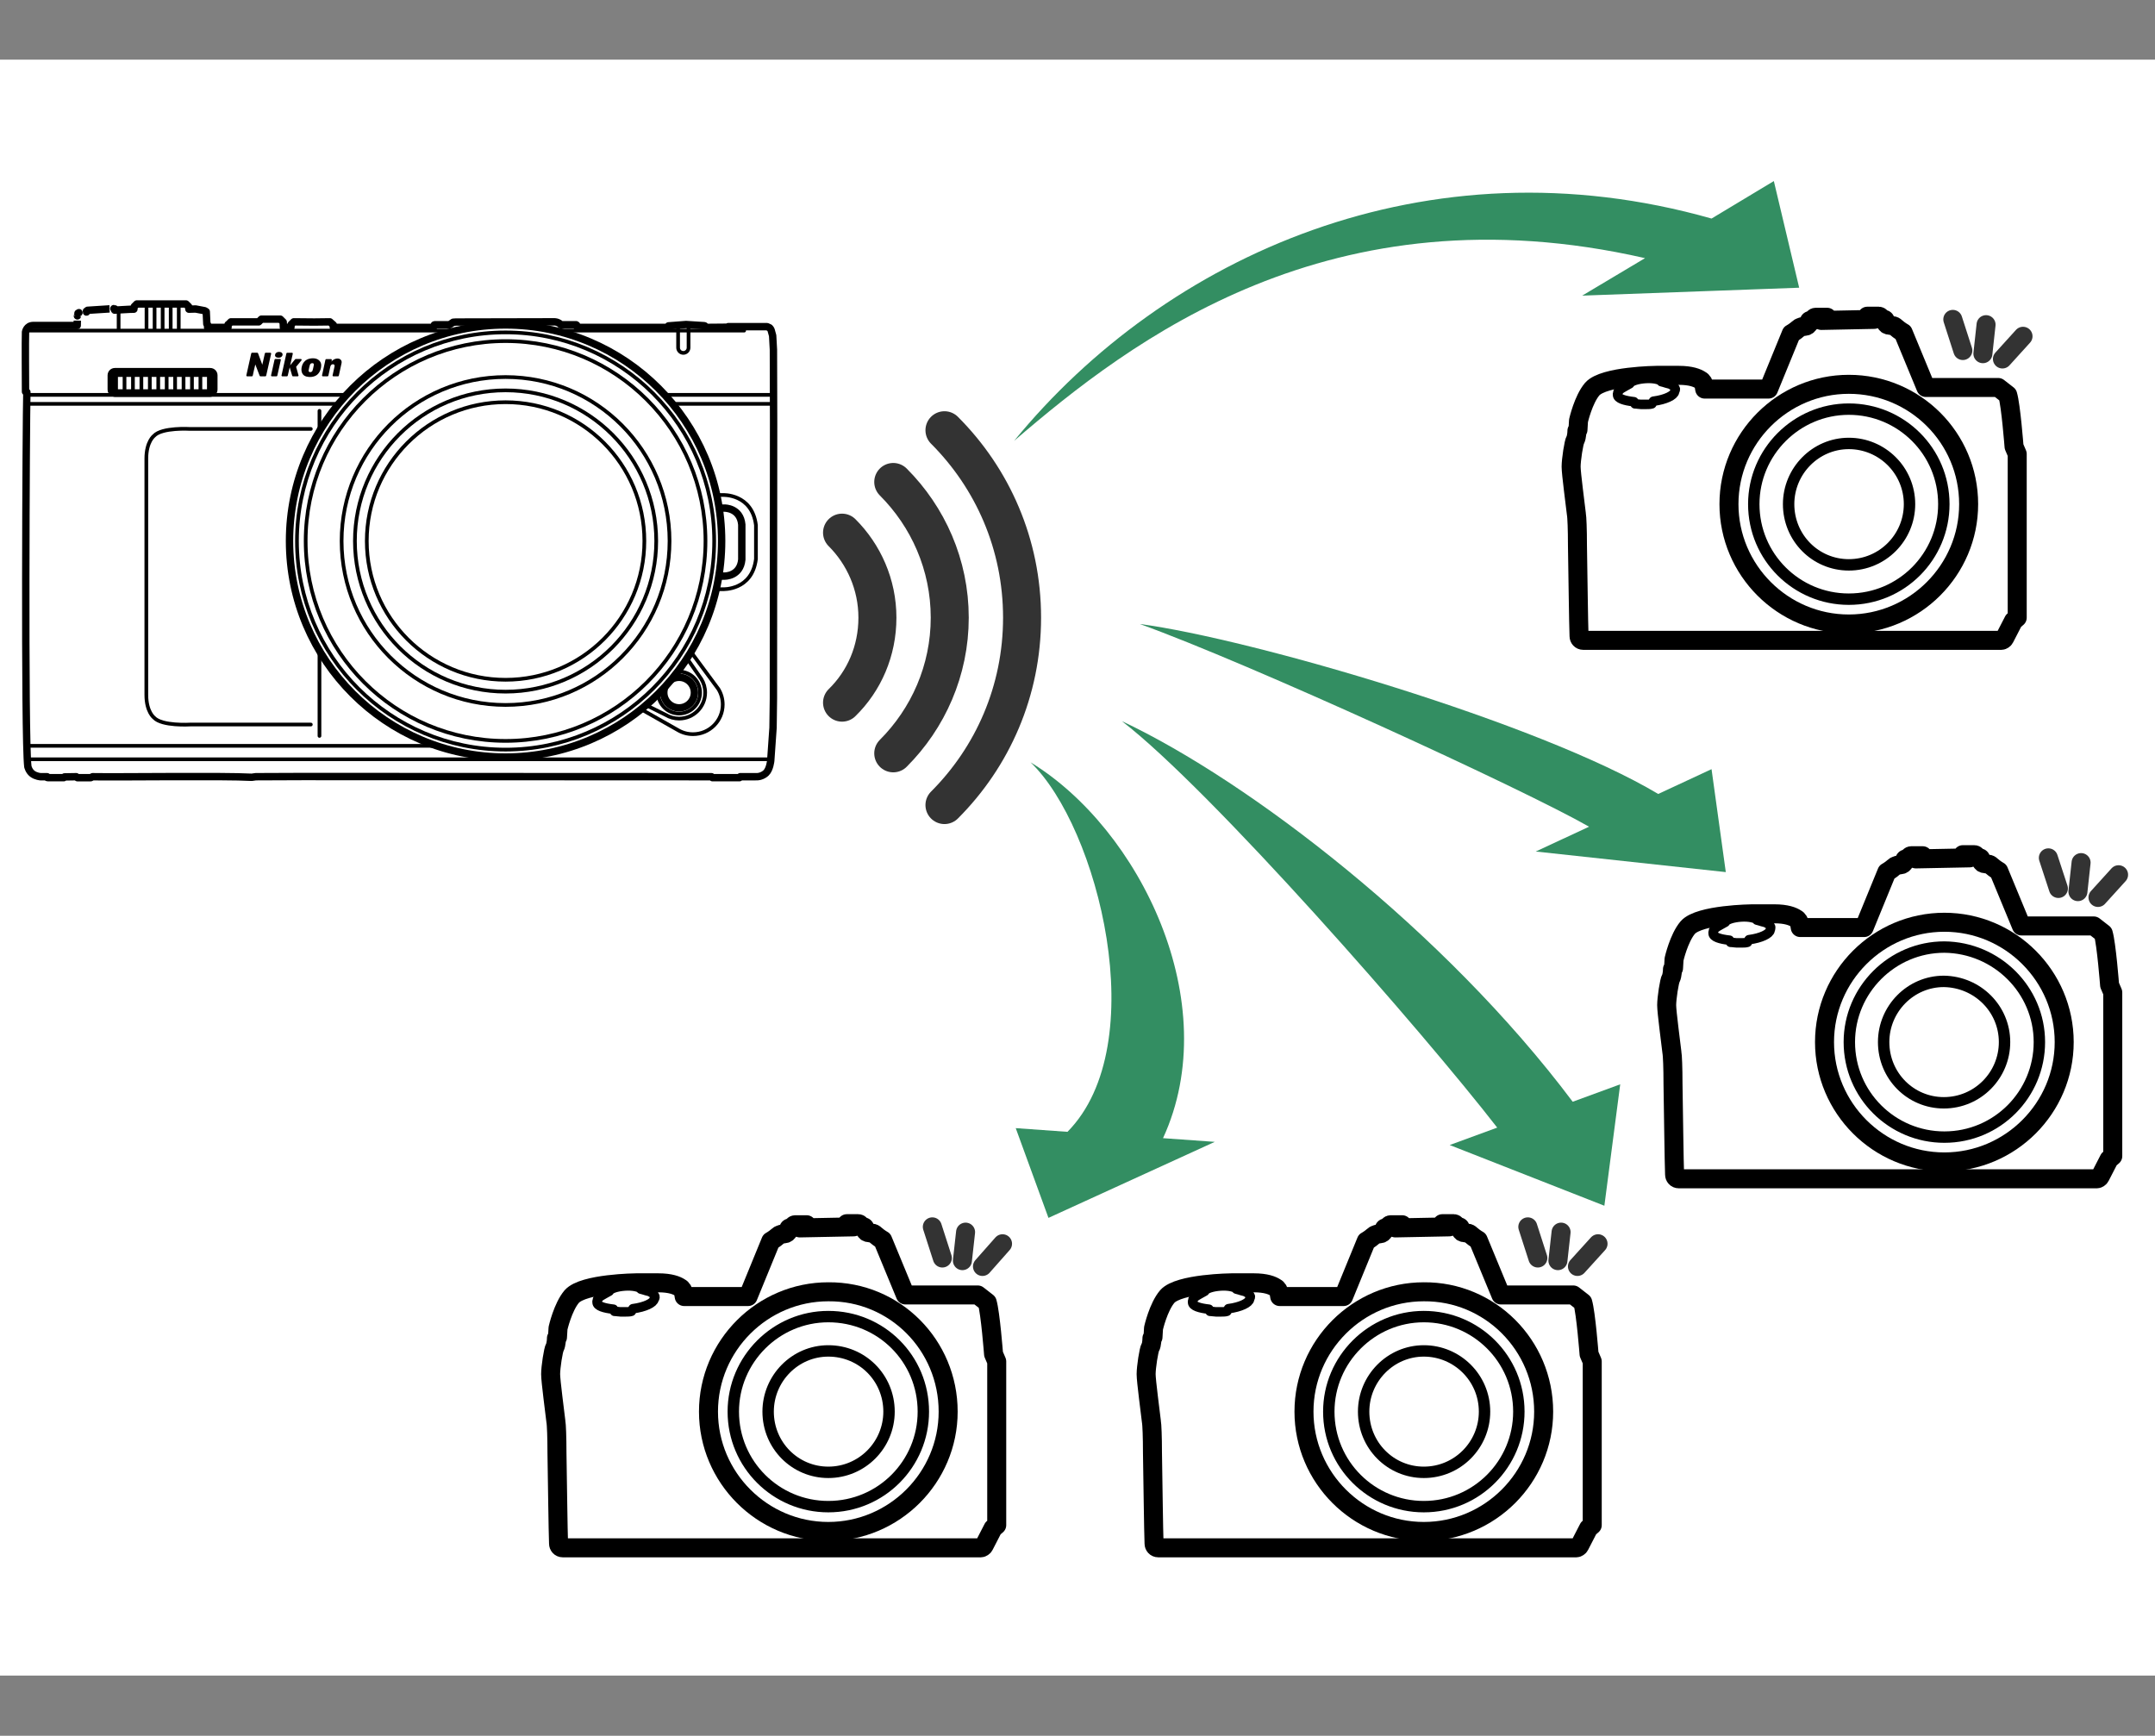 <?xml version="1.0" encoding="utf-8"?>
<!-- Generator: Adobe Illustrator 28.7.5, SVG Export Plug-In . SVG Version: 9.03 Build 55973)  -->
<!DOCTYPE svg PUBLIC "-//W3C//DTD SVG 1.1//EN" "http://www.w3.org/Graphics/SVG/1.1/DTD/svg11.dtd">
<svg version="1.1" id="レイヤー_1" xmlns:x="http://ns.adobe.com/Extensibility/1.0/" xmlns:i="http://ns.adobe.com/AdobeIllustrator/10.0/" xmlns:graph="http://ns.adobe.com/Graphs/1.0/"
	 xmlns="http://www.w3.org/2000/svg" xmlns:xlink="http://www.w3.org/1999/xlink" x="0px" y="0px" width="408.2px"
	 height="328.8px" viewBox="0 0 408.2 328.8" style="enable-background:new 0 0 408.2 328.8;"
	 xml:space="preserve">
<rect x="0" y="0" width="408.2" height="328.8" fill="#808080" stroke="none"/>
<g id="Format">
	<rect y="11.3" style="fill:#FFFFFF;" width="408.2" height="306.1"/>
</g>
<g id="patern2">
	<g>
		<path style="fill:none;stroke:#333333;stroke-width:7.2;stroke-linecap:round;stroke-linejoin:round;" d="M178.9,152.5c9.1-9.1,14.7-21.6,14.7-35.5S188,90.6,178.9,81.5"/>
		<path style="fill:none;stroke:#333333;stroke-width:7.2;stroke-linecap:round;stroke-linejoin:round;" d="M169.2,91.3c6.6,6.6,10.7,15.7,10.7,25.7s-4.1,19.1-10.7,25.7"/>
		<path style="fill:none;stroke:#333333;stroke-width:7.2;stroke-linecap:round;stroke-linejoin:round;" d="M159.5,100.9c4.1,4.1,6.7,9.8,6.7,16.1s-2.5,12-6.7,16.1"/>
	</g>
	<path style="fill:#338E62;" d="M336,34.3l-11.8,7.1C270.3,26.1,220.8,48.4,192.1,83.5C214.2,64.5,252,35.3,311.6,48.9
		L299.7,56l41.1-1.5L336,34.3z"/>
	<path style="fill:#338E62;" d="M230.1,216.3l-9.8-0.7C232.1,190,215.9,157,195.2,144.4c12.8,12.2,23.3,53.5,7,70
		l-9.8-0.7l6.2,17L230.1,216.3z"/>
	<path style="fill:#338E62;" d="M324.2,145.7l-10.1,4.7C291.5,136.9,237,121,215.9,118.2
		c20.8,7.5,72.7,31.3,85.1,38.4l-10.1,4.7l36,3.9L324.2,145.7z"/>
	<path style="fill:#338E62;" d="M306.9,205.4l-9,3.3C273.6,176.3,236.5,147.9,212.5,136.6
		c16.9,13,57,58.8,71.1,77l-9,3.3l29.3,11.5L306.9,205.4z"/>
</g>
<g id="Body">
	<g>
		<path style="fill:#FFFFFF;stroke:#000000;stroke-width:1.4;stroke-linecap:round;stroke-linejoin:round;" d="M47.688,147.239l0.767-0.109l9.06-0.036l77.258,0.036l0.183,0.182h5.005l0,0h0.11
			l0.146-0.182h0.694h2.229c1.205,0.074,1.973-0.729,1.973-0.729c0.717-0.688,0.877-2.289,0.877-2.289
			l0.438-6.255l0.073-5.6v-1.923l0.036-50.277l-0.036-13.818l-0.146-2.655l-0.292-1.055l-0.11-0.218
			l-0.183-0.218l-0.475-0.218h-1.096h0.877h-7.124l-0.183,0.109l-4.092,0.036l-0.073-0.182l-0.11-0.109
			l-0.11-0.036l-3.434-0.218l-3.325,0.255l-0.11,0.182l0,0l-0.036,0.109h-16.961l-0.256-0.145l-0.036-0.291
			l-0.11-0.073l0,0h-0.073h-1.827h-0.986l-0.256-0.255l-0.365-0.182l-0.256-0.073l-0.256-0.036h-2.338
			l-16.221,0.036h-0.146l-0.548,0.036l-0.694,0.473h-0.292H84.531h-1.644H82.412l-0.146,0.036l-0.11,0.364
			L82.01,62.021h-0.11H63.142v-0.473l-0.658-0.582l-2.959,0.036l-3.873-0.036l-0.511,0.509L55.105,62.021h-1.425
			l-0.037-1.018l-0.548-0.545h-0.402h-2.776h-0.256h-0.146l-0.511,0.509h-0.183l0,0h-5.078l-0.548,0.545v-0.036
			V62.021h-3.873v-0.509l-0.146-0.145l-0.11-2.327l-0.292-0.182l-1.717-0.327l-1.279,0.036l-0.037-0.473
			l-0.511-0.509c-0.143,0.002-0.481-0.002-0.621,0h-8.184H26.17h-0.256l-0.475,0.473l-0.073,0.218v0.291
			c-0.767-0.009-2.872,0.15-3.653,0.182c-0.008,0.019,0.067-0.202,0.072-0.218
			c0.013,0.002-0.205-0.068-0.218-0.073c0.052,0-5.184,0.329-5.006,0.327c0.006-0.003-0.172,0.137-0.182,0.145
			c-0.002-0.011,0.001,0.169-0,0.182c0.012,0.001-1.389,0.106-1.424,0.11
			c0.021-0.014-0.165,0.1-0.183,0.109c0.001-0.012-0.105,0.488-0.11,0.509
			c-0-0.019-0.035,1.777-0.037,1.818H6.313c-1.29,0-1.479,1.237-1.479,1.237
			c-0.063,1.429-0.002,9.684,0,11.309l0.11,0.073c0,0,0.146,0,0.146,0c-0.145,4.986-0.469,65.499,0.183,70.927
			c0,0,0.181,0.852,0.859,1.364c0.677,0.512,1.553,0.564,1.553,0.564h1.242v0.145l0.219,0.036H12.068
			l0.146-0.145c0.032-0.001,2.383-0.043,2.302-0.036l0.146,0.182c0,0,0.438,0,0.438,0c0.354,0,1.752,0,2.083,0
			c0,0,0.365-0.182,0.365-0.182C22.575,147.223,42.325,146.943,47.688,147.239"/>
		<path style="fill:none;stroke:#000000;stroke-width:1.4;stroke-linecap:round;stroke-linejoin:round;" d="M131.536,131.199c0,1.595-1.304,2.89-2.899,2.89c-1.599,0-2.9-1.295-2.9-2.89
			c0-1.6,1.3-2.9,2.9-2.9C130.232,128.299,131.536,129.599,131.536,131.199z"/>
		<path style="fill:none;stroke:#000000;stroke-width:0.7;stroke-linecap:round;stroke-linejoin:round;" d="M132.61,131.201c0,2.186-1.786,3.96-3.973,3.96c-2.192,0-3.973-1.774-3.973-3.96
			c0-2.193,1.782-3.974,3.973-3.974C130.823,127.227,132.61,129.008,132.61,131.201z"/>
		<path style="fill:none;stroke:#000000;stroke-width:0.7;stroke-linecap:round;stroke-linejoin:round;" d="M130.237,124.868l2.618,3.778c0.454,0.746,0.716,1.621,0.716,2.557
			c0,2.715-2.219,4.918-4.935,4.918c-0.934,0-1.808-0.259-2.553-0.71l-4.148-2.059"/>
		<path style="fill:none;stroke:#000000;stroke-width:0.7;stroke-linecap:round;stroke-linejoin:round;" d="M131.019,123.677l5.063,6.858c0.519,0.852,0.818,1.852,0.818,2.92
			c0,3.101-2.534,5.617-5.636,5.617c-1.067,0-2.065-0.296-2.916-0.81l-7.716-4.369"/>
		<path style="fill:none;stroke:#000000;stroke-width:1.4;stroke-linecap:round;stroke-linejoin:round;" d="M136.119,109.129h1.154c0,0,2.941,0.044,3.239-3.126v-6.628
			c-0.298-3.17-3.239-3.126-3.239-3.126h-1.154"/>
		<path style="fill:none;stroke:#000000;stroke-width:0.7;stroke-linecap:round;stroke-linejoin:round;" d="M135.858,111.613h1.042c0,0,5.547,0.29,6.291-5.721v-6.405
			c-0.744-6.011-6.291-5.721-6.291-5.721h-1.042"/>
		<line style="fill:none;stroke:#000000;stroke-width:0.7;stroke-linecap:round;stroke-linejoin:round;" x1="60.514" y1="77.827" x2="60.514" y2="139.4"/>
		<line style="fill:none;stroke:#000000;stroke-width:0.7;stroke-linecap:round;stroke-linejoin:round;" x1="5.275" y1="62.625" x2="140.958" y2="62.625"/>
		<line style="fill:none;stroke:#000000;stroke-width:0.7;stroke-linecap:round;stroke-linejoin:round;" x1="146.522" y1="74.797" x2="5.157" y2="74.797"/>
		<line style="fill:none;stroke:#000000;stroke-width:0.7;stroke-linecap:round;stroke-linejoin:round;" x1="146.532" y1="76.501" x2="5.157" y2="76.501"/>
		<line style="fill:none;stroke:#000000;stroke-width:0.7;stroke-linecap:round;stroke-linejoin:round;" x1="5.159" y1="141.28" x2="90.704" y2="141.28"/>
		<line style="fill:none;stroke:#000000;stroke-width:0.7;stroke-linecap:round;stroke-linejoin:round;" x1="5.159" y1="143.829" x2="145.99" y2="143.829"/>
		<path style="fill:none;stroke:#000000;stroke-width:0.7;stroke-linecap:round;stroke-linejoin:round;" d="M39.826,74.81H21.757c-0.566,0-1.029-0.463-1.029-1.029V71.083c0-0.566,0.463-1.029,1.029-1.029
			h18.069c0.566,0,1.029,0.463,1.029,1.029v2.698C40.855,74.347,40.392,74.81,39.826,74.81z"/>
		<polygon style="fill:none;stroke:#000000;stroke-width:1.4;stroke-linecap:round;stroke-linejoin:round;" points="39.949,74.437 40.41,73.96 40.41,71.529 39.629,70.692 21.929,70.692 
			21.149,71.529 21.149,73.96 21.609,74.437 		"/>
		<g>
			<line style="fill:none;stroke:#000000;stroke-width:0.7;stroke-linecap:round;stroke-linejoin:round;" x1="21.989" y1="70.754" x2="21.989" y2="74.374"/>
			<line style="fill:none;stroke:#000000;stroke-width:0.7;stroke-linecap:round;stroke-linejoin:round;" x1="23.586" y1="70.754" x2="23.586" y2="74.374"/>
			<line style="fill:none;stroke:#000000;stroke-width:0.7;stroke-linecap:round;stroke-linejoin:round;" x1="25.184" y1="70.754" x2="25.184" y2="74.374"/>
			<line style="fill:none;stroke:#000000;stroke-width:0.7;stroke-linecap:round;stroke-linejoin:round;" x1="26.781" y1="70.754" x2="26.781" y2="74.374"/>
			<line style="fill:none;stroke:#000000;stroke-width:0.7;stroke-linecap:round;stroke-linejoin:round;" x1="28.378" y1="70.754" x2="28.378" y2="74.374"/>
			<line style="fill:none;stroke:#000000;stroke-width:0.7;stroke-linecap:round;stroke-linejoin:round;" x1="29.976" y1="70.754" x2="29.976" y2="74.374"/>
			<line style="fill:none;stroke:#000000;stroke-width:0.7;stroke-linecap:round;stroke-linejoin:round;" x1="31.573" y1="70.754" x2="31.573" y2="74.374"/>
			<line style="fill:none;stroke:#000000;stroke-width:0.7;stroke-linecap:round;stroke-linejoin:round;" x1="33.17" y1="70.754" x2="33.17" y2="74.374"/>
			<line style="fill:none;stroke:#000000;stroke-width:0.7;stroke-linecap:round;stroke-linejoin:round;" x1="34.767" y1="70.754" x2="34.767" y2="74.374"/>
			<line style="fill:none;stroke:#000000;stroke-width:0.7;stroke-linecap:round;stroke-linejoin:round;" x1="36.365" y1="70.754" x2="36.365" y2="74.374"/>
			<line style="fill:none;stroke:#000000;stroke-width:0.7;stroke-linecap:round;stroke-linejoin:round;" x1="37.962" y1="70.754" x2="37.962" y2="74.374"/>
			<line style="fill:none;stroke:#000000;stroke-width:0.7;stroke-linecap:round;stroke-linejoin:round;" x1="39.559" y1="70.754" x2="39.559" y2="74.374"/>
		</g>
		<g>
			<path style="fill:#FFFFFF;stroke:#000000;stroke-width:1.4;stroke-linecap:round;stroke-linejoin:round;" d="M54.84,102.479c0-22.603,18.323-40.927,40.926-40.927
				c22.603,0,40.927,18.324,40.927,40.927c0,22.603-18.323,40.927-40.927,40.927
				C73.163,143.406,54.84,125.082,54.84,102.479z"/>
			<path style="fill:none;stroke:#000000;stroke-width:0.7;stroke-linecap:round;" d="M69.477,102.479c0-14.52,11.77-26.289,26.289-26.289c14.52,0,26.29,11.769,26.29,26.289
				c0,14.52-11.77,26.289-26.29,26.289C81.247,128.768,69.477,116.999,69.477,102.479z"/>
			<path style="fill:none;stroke:#000000;stroke-width:0.7;stroke-linecap:round;" d="M64.708,102.479c0-17.153,13.905-31.059,31.058-31.059c17.154,0,31.059,13.906,31.059,31.059
				c0,17.153-13.905,31.059-31.059,31.059C78.613,133.538,64.708,119.632,64.708,102.479z"/>
			<path style="fill:none;stroke:#000000;stroke-width:0.7;stroke-linecap:round;" d="M57.9,102.479c0-20.912,16.953-37.866,37.866-37.866c20.913,0,37.867,16.954,37.867,37.866
				c0,20.913-16.954,37.867-37.867,37.867C74.853,140.346,57.9,123.391,57.9,102.479z"/>
			<path style="fill:none;stroke:#000000;stroke-width:0.7;stroke-linecap:round;" d="M56.25,102.479c0-21.823,17.692-39.515,39.516-39.515
				c21.824,0,39.516,17.692,39.516,39.515c0,21.825-17.692,39.516-39.516,39.516
				C73.942,141.995,56.25,124.304,56.25,102.479z"/>
			<path style="fill:none;stroke:#000000;stroke-width:0.7;stroke-linecap:round;" d="M67.229,102.479c0-15.761,12.776-28.536,28.537-28.536
				c15.761,0,28.537,12.775,28.537,28.536c0,15.761-12.776,28.537-28.537,28.537
				C80.005,131.016,67.229,118.24,67.229,102.479z"/>
			<g>
				<path style="fill:none;" d="M90.43,70.365V68.17h0.338l0.768,1.111c0.178,0.257,0.317,0.489,0.43,0.713l0.007-0.004
					c-0.028-0.293-0.035-0.56-0.035-0.902V68.17h0.292v2.195h-0.313L91.155,69.251
					c-0.167-0.244-0.327-0.495-0.448-0.732l-0.011,0.003c0.018,0.277,0.025,0.541,0.025,0.905v0.938H90.43z"/>
				<path style="fill:none;" d="M93.083,68.17v2.195H92.774V68.17H93.083z"/>
				<path style="fill:none;" d="M93.625,68.17h0.309v1.059h0.011c0.064-0.084,0.128-0.163,0.188-0.234L94.866,68.17h0.384
					l-0.868,0.931l0.936,1.264h-0.367l-0.789-1.078l-0.228,0.241v0.837h-0.309V68.17z"/>
				<path style="fill:none;" d="M95.556,68.17h0.309v1.059h0.011c0.064-0.084,0.128-0.163,0.188-0.234L96.797,68.17h0.384
					l-0.868,0.931l0.935,1.264h-0.366l-0.789-1.078l-0.228,0.241v0.837h-0.309V68.17z"/>
				<path style="fill:none;" d="M99.535,69.245c0,0.755-0.501,1.156-1.113,1.156c-0.633,0-1.077-0.449-1.077-1.113
					c0-0.697,0.473-1.153,1.113-1.153C99.112,68.135,99.535,68.594,99.535,69.245z M97.676,69.281
					c0,0.469,0.278,0.889,0.764,0.889c0.491,0,0.768-0.414,0.768-0.912c0-0.437-0.249-0.892-0.764-0.892
					C97.932,68.366,97.676,68.799,97.676,69.281z"/>
				<path style="fill:none;" d="M99.942,68.2c0.156-0.03,0.38-0.046,0.594-0.046c0.331,0,0.544,0.055,0.694,0.179
					c0.121,0.098,0.188,0.248,0.188,0.417c0,0.291-0.199,0.483-0.452,0.56v0.011
					c0.185,0.058,0.295,0.214,0.352,0.443c0.078,0.306,0.135,0.517,0.184,0.602h-0.32
					c-0.039-0.062-0.092-0.251-0.16-0.524c-0.071-0.303-0.199-0.417-0.48-0.427h-0.292v0.951h-0.309V68.2z
					 M100.251,69.2h0.317c0.331,0,0.541-0.166,0.541-0.417c0-0.284-0.224-0.407-0.551-0.411
					c-0.149,0-0.256,0.013-0.306,0.027V69.2z"/>
			</g>
		</g>
		<g>
			<path style="fill-rule:evenodd;clip-rule:evenodd;fill:#040000;" d="M52.004,68.128c0.016-0.072,0.08-0.124,0.155-0.124h0.877
				c0.012,0,0.023,0.001,0.035,0.004c0.085,0.019,0.139,0.104,0.12,0.189l-0.662,2.965
				c-0.016,0.072-0.08,0.124-0.154,0.124h-0.876c-0.012,0-0.023-0.001-0.034-0.004
				c-0.085-0.019-0.139-0.104-0.12-0.189L52.004,68.128z M55.902,68.06c0.03-0.036,0.075-0.058,0.122-0.058
				h0.958c0.037,0,0.072,0.013,0.101,0.036c0.067,0.056,0.077,0.155,0.021,0.223l-1.014,1.231l0.452,1.593
				c0.004,0.014,0.006,0.029,0.006,0.043c0,0.087-0.071,0.158-0.158,0.158h-0.893
				c-0.07,0-0.132-0.046-0.152-0.113l-0.47-1.586l-0.37,1.577c-0.017,0.072-0.081,0.122-0.154,0.122h-0.869
				c-0.012,0-0.023-0.001-0.034-0.004c-0.085-0.019-0.139-0.103-0.12-0.189l0.921-4.149
				c0.016-0.072,0.08-0.124,0.155-0.124l0.898,0c0.012,0,0.023,0.001,0.035,0.004
				c0.085,0.019,0.139,0.104,0.12,0.189l-0.489,2.182L55.902,68.06z M51.204,66.82
				c0.012,0,0.024,0.001,0.035,0.004c0.085,0.019,0.139,0.104,0.119,0.189l-0.939,4.149
				c-0.016,0.072-0.081,0.123-0.154,0.123h-0.935c-0.066,0-0.124-0.04-0.148-0.102l-0.822-2.145
				c-0.172,0.725-0.346,1.431-0.482,2.106c-0.001,0.004-0.002,0.009-0.003,0.014
				c-0.015,0.074-0.08,0.127-0.155,0.127h-0.902c-0.012,0-0.023-0.001-0.035-0.004
				c-0.085-0.019-0.139-0.104-0.12-0.189l0.926-4.151c0.016-0.072,0.08-0.124,0.155-0.124h0.986
				c0.066,0,0.125,0.041,0.148,0.103l0.807,2.169l0.483-2.147c0.016-0.072,0.08-0.124,0.154-0.124L51.204,66.82
				z M62.694,68.023c0.011,0,0.022,0.001,0.033,0.004c0.086,0.018,0.14,0.102,0.122,0.188l-0.06,0.28
				c0.316-0.434,0.949-0.686,1.466-0.535c0.112,0.033,0.563,0.261,0.446,0.815l-0.519,2.387
				c-0.016,0.073-0.08,0.125-0.155,0.125h-0.874c-0.011,0-0.023-0.001-0.034-0.004
				c-0.085-0.019-0.139-0.103-0.12-0.189l0.371-1.688c0.048-0.285-0.097-0.365-0.202-0.394
				c-0.244-0.06-0.519,0.083-0.594,0.426L62.2,71.161c-0.016,0.073-0.08,0.125-0.155,0.125h-0.889
				c-0.011,0-0.023-0.001-0.034-0.004c-0.086-0.019-0.14-0.103-0.121-0.188l0.642-2.946
				c0.016-0.073,0.08-0.125,0.155-0.125H62.694z M59.143,68.796c-0.107,0.001-0.345,0.054-0.433,0.292
				c-0.05,0.138-0.226,0.835-0.256,1.109c-0.018,0.164,0.106,0.295,0.311,0.293
				c0.216-0.002,0.379-0.12,0.431-0.285c0.071-0.224,0.19-0.697,0.257-1.107
				C59.476,68.951,59.403,68.794,59.143,68.796z M53.531,67.143c0-0.177-0.143-0.481-0.681-0.481
				c-0.495,0-0.756,0.33-0.756,0.625c0,0.104,0.024,0.467,0.68,0.467C53.32,67.754,53.531,67.404,53.531,67.143
				z M59.308,67.868c-1.85,0-2.114,1.439-2.167,1.7c-0.136,0.666,0.015,1.528,0.882,1.758
				c0.57,0.152,1.465,0.136,2.044-0.335c0.523-0.433,0.785-1.159,0.776-1.844
				C60.834,68.489,60.281,67.868,59.308,67.868z"/>
		</g>
		<path style="fill:none;" d="M134.966,71.522h-0.002H134.966l3.215-3.817l-0.002-0.61h-5.803v0.775h2.99
			l-3.201,3.817v0.611h6.08v-0.774H134.966z M133.021,71.663l3.315-3.936h1.017l-3.301,3.936H133.021z
			 M126.816,132.115v-1.768h0.561c0.211,0,0.326,0.03,0.42,0.104c0.1,0.08,0.154,0.206,0.154,0.363
			c0,0.145-0.049,0.263-0.143,0.336c-0.049,0.039-0.092,0.059-0.186,0.081c0.092,0.039,0.135,0.096,0.201,0.269
			l0.229,0.615h-0.352l-0.174-0.502c-0.072-0.195-0.117-0.235-0.272-0.237H127.132v0.738H126.816z
			 M127.322,131.11c0.19,0,0.293-0.089,0.293-0.254c0-0.156-0.09-0.237-0.268-0.237h-0.215v0.491H127.322z
			 M129.174,132.115h-0.952v-1.768h0.942v0.287h-0.625v0.435h0.575v0.284h-0.575v0.476h0.635V132.115z
			 M130.531,132.072c-0.145,0.042-0.252,0.056-0.379,0.056c-0.239,0-0.444-0.069-0.594-0.204
			c-0.176-0.156-0.266-0.391-0.266-0.695c0-0.554,0.322-0.895,0.846-0.895c0.137,0,0.221,0.017,0.385,0.078
			l-0.023,0.291c-0.129-0.067-0.215-0.089-0.338-0.089c-0.328,0-0.532,0.228-0.532,0.599
			c0,0.372,0.219,0.623,0.543,0.623c0.115,0,0.205-0.02,0.344-0.072L130.531,132.072z"/>
		<path style="fill:none;stroke:#000000;stroke-width:0.7;stroke-linecap:round;stroke-linejoin:round;" d="M130.425,61.712v4.146c0,0.546-0.446,0.989-0.989,0.989s-0.989-0.443-0.989-0.989
			v-4.128"/>
		<line style="fill:none;stroke:#000000;stroke-width:0.7;stroke-linecap:round;stroke-linejoin:round;" x1="27.755" y1="58.177" x2="27.755" y2="62.495"/>
		<line style="fill:none;stroke:#000000;stroke-width:0.7;stroke-linecap:round;stroke-linejoin:round;" x1="22.469" y1="59.007" x2="22.469" y2="62.495"/>
		<line style="fill:none;stroke:#000000;stroke-width:0.7;stroke-linecap:round;stroke-linejoin:round;" x1="29.282" y1="58.177" x2="29.282" y2="62.495"/>
		<line style="fill:none;stroke:#000000;stroke-width:0.7;stroke-linecap:round;stroke-linejoin:round;" x1="30.808" y1="58.177" x2="30.808" y2="62.495"/>
		<line style="fill:none;stroke:#000000;stroke-width:0.7;stroke-linecap:round;stroke-linejoin:round;" x1="32.334" y1="58.177" x2="32.334" y2="62.495"/>
		<line style="fill:none;stroke:#000000;stroke-width:0.7;stroke-linecap:round;stroke-linejoin:round;" x1="33.86" y1="58.177" x2="33.86" y2="62.495"/>
		<path style="fill:none;stroke:#000000;stroke-width:0.7;stroke-linecap:round;stroke-linejoin:round;" d="M58.876,137.246H36.019c0,0-5.348,0.335-6.852-1.309c0,0-1.449-1.08-1.449-4.31V86.87
			c0-3.23,1.449-4.31,1.449-4.31c1.504-1.644,6.852-1.309,6.852-1.309h22.856"/>
	</g>
	<g>
		<path style="fill:#FFFFFF;stroke:#000000;stroke-width:3.6;stroke-linecap:round;stroke-linejoin:round;" d="M161.7,232.4v-0.2h-1.3V231.8h2.2C162.8,231.8,163,232,163,232.2v0.2h0.6
			c0.1,0,0.2,0.1,0.2,0.2L163.9,233c0.1,0.3,0.3,0.5,0.7,0.5l0.6,0.1
			c0.2,0,0.4,0.1,0.6,0.3c0.8,0.7,1.4,1,1.4,1L171.5,245.3h13.7L187,246.7c0.6,2,1.2,9.8,1.2,9.8
			l0.6,1.4v31l-0.7,0.6l-1.7,3.3C186.3,293,186,293.2,185.8,293.2h-79.2
			c-0.5,0-0.8-0.4-0.8-0.8c-0.1-2.7-0.2-11.3-0.3-17.2c0-3-0.1-5.4-0.2-5.9
			c-0.2-1.8-1-7.7-1-9c0-1.3,0.5-4.6,0.8-5.1c0.3-0.6,0.3-1.7,0.3-1.7l0.2-0.2l0.1-1.7c0,0,0.9-4,2.6-6
			c2.2-2.5,12.2-2.6,12.2-2.6h4.2c2.3,0,3.5,0.5,4.1,0.9C129.2,244.1,129.4,244.5,129.5,245
			l0.1,0.6H141.7l4.3-10.5c0,0,0.6-0.3,1.4-1c0.2-0.2,0.4-0.2,0.6-0.3l0.6-0.1
			c0.3,0,0.6-0.2,0.7-0.5l0.1-0.4c0-0.1,0.1-0.2,0.2-0.2H150.2v-0.2
			c0-0.2,0.2-0.4,0.4-0.4h2.2v0.4h-1.3v0.2L161.7,232.4z"/>
		<path style="fill:#FFFFFF;stroke:#000000;stroke-width:1.8;stroke-linecap:round;stroke-linejoin:round;" d="M124,245.5L124,245.5c-0.1-0.3-0.4-0.6-0.9-0.8c-0.1,0-1.2-0.4-1.7-0.5
			c-0.2-0.4-1.5-0.7-3-0.6c-1.5,0.1-2.8,0.5-3,1c-0.4,0.2-1.6,0.9-1.7,1C113.5,245.7,113.4,245.9,113.3,246
			c0,0,0,0.1-0.1,0.1l0,0c0,0.1-0.1,0.2-0.1,0.3v0.3c0,0.7,1.3,1.1,3.1,1.3l0.2,0.4
			c0.4,0,0.8,0.1,1.1,0.1h1.1c0.3,0,0.7,0,1-0.1l0.3-0.5c2.3-0.3,3.9-1.1,4-1.8l0,0
			C124.1,245.9,124.1,245.6,124,245.5z"/>
		<g>
			<path style="fill:#FFFFFF;stroke:#000000;stroke-width:3.6;stroke-linecap:round;stroke-linejoin:round;" d="M179.6,267.4c0,12.5-10.2,22.7-22.7,22.7s-22.7-10.2-22.7-22.7
				s10.2-22.7,22.7-22.7C169.5,244.6,179.6,254.8,179.6,267.4z"/>
			<path style="fill:none;stroke:#000000;stroke-width:2.16;stroke-linecap:round;stroke-linejoin:round;" d="M174.9,267.4c0,9.9-8,18-18,18c-9.9,0-18-8-18-18c0-9.9,8.1-18,18-18
				C166.9,249.4,174.9,257.4,174.9,267.4z"/>
			<path style="fill:none;stroke:#000000;stroke-width:2.16;stroke-linecap:round;stroke-linejoin:round;" d="M168.4,267.4c0,6.3-5.1,11.5-11.5,11.5c-6.3,0-11.4-5.1-11.4-11.5
				c0-6.3,5.1-11.5,11.4-11.5C163.3,255.9,168.4,261,168.4,267.4z"/>
		</g>
	</g>
	<g>
		<path style="fill:#FFFFFF;stroke:#000000;stroke-width:3.6;stroke-linecap:round;stroke-linejoin:round;" d="M274.5,232.4v-0.2h-1.3V231.8h2.2c0.2,0,0.4,0.2,0.4,0.4v0.2h0.6
			c0.1,0,0.2,0.1,0.2,0.2L276.7,233c0.1,0.3,0.3,0.5,0.7,0.5l0.6,0.1
			c0.2,0,0.4,0.1,0.6,0.3c0.8,0.7,1.4,1,1.4,1l4.3,10.4h13.7l1.8,1.4
			c0.6,2,1.2,9.8,1.2,9.8l0.6,1.4v31L300.9,289.5l-1.7,3.3
			c-0.1,0.2-0.4,0.4-0.6,0.4h-79.2c-0.5,0-0.8-0.4-0.8-0.8
			c-0.1-2.7-0.2-11.3-0.3-17.2c0-3-0.1-5.4-0.2-5.9c-0.2-1.8-1-7.7-1-9
			c0-1.3,0.5-4.6,0.8-5.1c0.3-0.5,0.3-1.7,0.3-1.7l0.2-0.2l0.1-1.7c0,0,0.9-4,2.6-6
			C223.3,243.1,233.3,243,233.3,243h4.2c2.3,0,3.5,0.5,4.1,0.9C242,244.1,242.2,244.5,242.3,245l0.1,0.6
			h12.1l4.3-10.5c0,0,0.6-0.3,1.4-1c0.2-0.2,0.4-0.2,0.6-0.3l0.6-0.1
			c0.3,0,0.6-0.2,0.7-0.5L262.2,232.8c0-0.1,0.1-0.2,0.2-0.2h0.6v-0.2
			c0-0.2,0.2-0.4,0.4-0.4h2.2v0.4h-1.3v0.2L274.5,232.4z"/>
		<path style="fill:#FFFFFF;stroke:#000000;stroke-width:1.8;stroke-linecap:round;stroke-linejoin:round;" d="M236.8,245.5L236.8,245.5c-0.1-0.3-0.4-0.6-0.9-0.8c-0.1,0-1.2-0.4-1.7-0.5
			c-0.2-0.4-1.5-0.7-3-0.6c-1.5,0.1-2.8,0.5-3,1c-0.4,0.2-1.6,0.9-1.7,1
			c-0.2,0.1-0.3,0.3-0.4,0.4c0,0,0,0.1-0.1,0.1l0,0c0,0.1-0.1,0.2-0.1,0.3v0.3
			c0,0.7,1.3,1.1,3.1,1.3l0.2,0.4c0.4,0,0.8,0.1,1.1,0.1h1.1c0.3,0,0.7,0,1-0.1l0.3-0.5
			c2.3-0.3,3.9-1.1,4-1.8l0,0C236.8,245.9,236.9,245.6,236.8,245.5z"/>
		<g>
			<path style="fill:#FFFFFF;stroke:#000000;stroke-width:3.6;stroke-linecap:round;stroke-linejoin:round;" d="M292.4,267.4c0,12.5-10.2,22.7-22.7,22.7S247,279.9,247,267.4
				s10.2-22.7,22.7-22.7C282.2,244.6,292.4,254.8,292.4,267.4z"/>
			<path style="fill:none;stroke:#000000;stroke-width:2.16;stroke-linecap:round;stroke-linejoin:round;" d="M287.7,267.4c0,9.9-8,18-18,18c-9.9,0-18-8-18-18
				c0-9.9,8.1-18,18-18C279.6,249.4,287.7,257.4,287.7,267.4z"/>
			<path style="fill:none;stroke:#000000;stroke-width:2.16;stroke-linecap:round;stroke-linejoin:round;" d="M281.2,267.4c0,6.3-5.1,11.5-11.5,11.5c-6.3,0-11.4-5.1-11.4-11.5
				c0-6.3,5.1-11.5,11.4-11.5C276,255.9,281.2,261,281.2,267.4z"/>
		</g>
	</g>
	<g>
		<path style="fill:#FFFFFF;stroke:#000000;stroke-width:3.6;stroke-linecap:round;stroke-linejoin:round;" d="M373.1,162.5v-0.2h-1.3v-0.4H374c0.2,0,0.4,0.2,0.4,0.4v0.2H375
			c0.1,0,0.2,0.1,0.2,0.2l0.1,0.4c0.1,0.3,0.3,0.5,0.7,0.5L376.6,163.7
			c0.2,0,0.4,0.1,0.6,0.3c0.8,0.7,1.4,1,1.4,1l4.3,10.4h13.7l1.8,1.4
			c0.6,2,1.2,9.8,1.2,9.8L400.2,188v31l-0.7,0.6l-1.7,3.3
			c-0.1,0.2-0.4,0.4-0.6,0.4H318c-0.5,0-0.8-0.4-0.8-0.8
			c-0.1-2.7-0.2-11.3-0.3-17.2c0-3-0.1-5.4-0.2-5.9c-0.2-1.8-1-7.7-1-9
			c0-1.3,0.5-4.6,0.8-5.1c0.3-0.6,0.3-1.7,0.3-1.7L317,183.4l0.1-1.7
			c0,0,0.9-4,2.6-6c2.2-2.5,12.2-2.6,12.2-2.6h4.2c2.3,0,3.5,0.5,4.1,0.9
			c0.4,0.2,0.6,0.6,0.7,1.1l0.1,0.6h12.1l4.3-10.5c0,0,0.6-0.3,1.4-1
			c0.2-0.2,0.4-0.2,0.6-0.3l0.6-0.1c0.3,0,0.6-0.2,0.7-0.5l0.1-0.4
			c0-0.1,0.1-0.2,0.2-0.2h0.6v-0.2c0-0.2,0.2-0.4,0.4-0.4h2.2V162.5h-1.3v0.2
			L373.1,162.5z"/>
		<path style="fill:#FFFFFF;stroke:#000000;stroke-width:1.8;stroke-linecap:round;stroke-linejoin:round;" d="M335.4,175.6L335.4,175.6C335.3,175.3,335,175,334.5,174.8
			c-0.1,0-1.2-0.4-1.7-0.5c-0.2-0.4-1.5-0.7-3-0.6c-1.5,0.1-2.8,0.5-3,1
			c-0.4,0.2-1.6,0.9-1.7,1c-0.2,0.1-0.3,0.3-0.4,0.4c0,0,0,0.1-0.1,0.1l0,0
			c0,0.1-0.1,0.2-0.1,0.3v0.3c0,0.7,1.3,1.1,3.1,1.3l0.2,0.4
			c0.4,0,0.8,0.1,1.1,0.1H330c0.3,0,0.7,0,1-0.1l0.3-0.5c2.3-0.3,3.9-1.1,4-1.8
			l0,0C335.4,176,335.4,175.6,335.4,175.6z"/>
		<g>
			<path style="fill:#FFFFFF;stroke:#000000;stroke-width:3.6;stroke-linecap:round;stroke-linejoin:round;" d="M391,197.4c0,12.5-10.2,22.7-22.7,22.7s-22.7-10.2-22.7-22.7
				s10.2-22.7,22.7-22.7S391,184.9,391,197.4z"/>
			<path style="fill:none;stroke:#000000;stroke-width:2.16;stroke-linecap:round;stroke-linejoin:round;" d="M386.3,197.4c0,9.9-8,18-18,18c-9.9,0-18-8-18-18c0-9.9,8.1-18,18-18
				C378.2,179.5,386.3,187.5,386.3,197.4z"/>
			<path style="fill:none;stroke:#000000;stroke-width:2.16;stroke-linecap:round;stroke-linejoin:round;" d="M379.7,197.4c0,6.3-5.1,11.5-11.5,11.5c-6.3,0-11.4-5.1-11.4-11.5
				c0-6.3,5.1-11.5,11.4-11.5C374.6,186,379.7,191.1,379.7,197.4z"/>
		</g>
	</g>
	<g>
		<path style="fill:#FFFFFF;stroke:#000000;stroke-width:3.6;stroke-linecap:round;stroke-linejoin:round;" d="M355,60.5v-0.2h-1.3v-0.4h2.2c0.2,0,0.4,0.2,0.4,0.4v0.2h0.6
			c0.1,0,0.2,0.1,0.2,0.2l0.1,0.4c0.1,0.3,0.3,0.5,0.7,0.5l0.6,0.1
			c0.2,0,0.4,0.1,0.6,0.3c0.8,0.7,1.4,1,1.4,1l4.3,10.4h13.7l1.8,1.4
			c0.6,2,1.2,9.8,1.2,9.8l0.6,1.4v31l-0.7,0.6l-1.7,3.3c-0.1,0.2-0.4,0.4-0.6,0.4h-79.2
			c-0.5,0-0.8-0.4-0.8-0.8c-0.1-2.7-0.2-11.3-0.3-17.2c0-3-0.1-5.4-0.2-5.9c-0.2-1.8-1-7.7-1-9
			c0-1.3,0.5-4.6,0.8-5.1c0.3-0.6,0.3-1.7,0.3-1.7l0.2-0.2L299,79.7c0,0,0.9-4,2.6-6
			c2.2-2.5,12.2-2.6,12.2-2.6h4.2c2.3,0,3.5,0.5,4.1,0.9c0.4,0.2,0.6,0.6,0.7,1.1l0.1,0.6
			H335l4.3-10.5c0,0,0.6-0.3,1.4-1c0.2-0.2,0.4-0.2,0.6-0.3l0.6-0.1c0.3,0,0.6-0.2,0.7-0.5
			l0.1-0.4c0-0.1,0.1-0.2,0.2-0.2H343.5v-0.2c0-0.2,0.2-0.4,0.4-0.4h2.2v0.4H345v0.2L355,60.5z"/>
		<path style="fill:#FFFFFF;stroke:#000000;stroke-width:1.8;stroke-linecap:round;stroke-linejoin:round;" d="M317.3,73.6L317.3,73.6c-0.1-0.3-0.4-0.6-0.9-0.8c-0.1,0-1.2-0.4-1.7-0.5
			c-0.2-0.4-1.5-0.7-3-0.6c-1.5,0.1-2.8,0.5-3,1c-0.4,0.2-1.6,0.9-1.7,1
			c-0.2,0.1-0.3,0.3-0.4,0.4c0,0,0,0.1-0.1,0.1l0,0c0,0.1-0.1,0.2-0.1,0.3v0.3
			c0,0.7,1.3,1.1,3.1,1.3l0.2,0.4c0.4,0,0.8,0.1,1.1,0.1h1.1c0.3,0,0.7,0,1-0.1l0.3-0.5
			c2.3-0.3,3.9-1.1,4-1.8l0,0C317.3,74,317.4,73.7,317.3,73.6z"/>
		<g>
			<path style="fill:#FFFFFF;stroke:#000000;stroke-width:3.6;stroke-linecap:round;stroke-linejoin:round;" d="M372.9,95.5c0,12.5-10.2,22.7-22.7,22.7S327.5,108,327.5,95.5s10.2-22.7,22.7-22.7
				S372.9,82.9,372.9,95.5z"/>
			<path style="fill:none;stroke:#000000;stroke-width:2.16;stroke-linecap:round;stroke-linejoin:round;" d="M368.2,95.5c0,9.9-8,18-18,18c-9.9,0-18-8-18-18c0-9.9,8.1-18,18-18
				C360.1,77.5,368.2,85.5,368.2,95.5z"/>
			<path style="fill:none;stroke:#000000;stroke-width:2.16;stroke-linecap:round;stroke-linejoin:round;" d="M361.7,95.5c0,6.3-5.1,11.5-11.5,11.5c-6.3,0-11.4-5.1-11.4-11.5
				c0-6.3,5.1-11.5,11.4-11.5C356.5,84,361.7,89.1,361.7,95.5z"/>
		</g>
	</g>
</g>
<g id="Arrow">
	<g>
		<line style="fill:none;stroke:#333333;stroke-width:3.6;stroke-linecap:round;" x1="176.6" y1="232.4" x2="178.5" y2="238.3"/>
		<line style="fill:none;stroke:#333333;stroke-width:3.6;stroke-linecap:round;" x1="182.9" y1="233.4" x2="182.3" y2="238.8"/>
		<line style="fill:none;stroke:#333333;stroke-width:3.6;stroke-linecap:round;" x1="189.9" y1="235.6" x2="186.1" y2="239.9"/>
	</g>
	<g>
		<line style="fill:none;stroke:#333333;stroke-width:3.6;stroke-linecap:round;" x1="289.4" y1="232.4" x2="291.3" y2="238.3"/>
		<line style="fill:none;stroke:#333333;stroke-width:3.6;stroke-linecap:round;" x1="295.7" y1="233.4" x2="295.1" y2="238.8"/>
		<line style="fill:none;stroke:#333333;stroke-width:3.6;stroke-linecap:round;" x1="302.7" y1="235.6" x2="298.8" y2="239.9"/>
	</g>
	<g>
		<line style="fill:none;stroke:#333333;stroke-width:3.6;stroke-linecap:round;" x1="388" y1="162.5" x2="389.9" y2="168.3"/>
		<line style="fill:none;stroke:#333333;stroke-width:3.6;stroke-linecap:round;" x1="394.2" y1="163.4" x2="393.6" y2="168.9"/>
		<line style="fill:none;stroke:#333333;stroke-width:3.6;stroke-linecap:round;" x1="401.3" y1="165.7" x2="397.4" y2="170"/>
	</g>
	<g>
		<line style="fill:none;stroke:#333333;stroke-width:3.6;stroke-linecap:round;" x1="369.9" y1="60.5" x2="371.8" y2="66.4"/>
		<line style="fill:none;stroke:#333333;stroke-width:3.6;stroke-linecap:round;" x1="376.2" y1="61.5" x2="375.6" y2="67"/>
		<line style="fill:none;stroke:#333333;stroke-width:3.6;stroke-linecap:round;" x1="383.2" y1="63.7" x2="379.3" y2="68"/>
	</g>
</g>
</svg>
